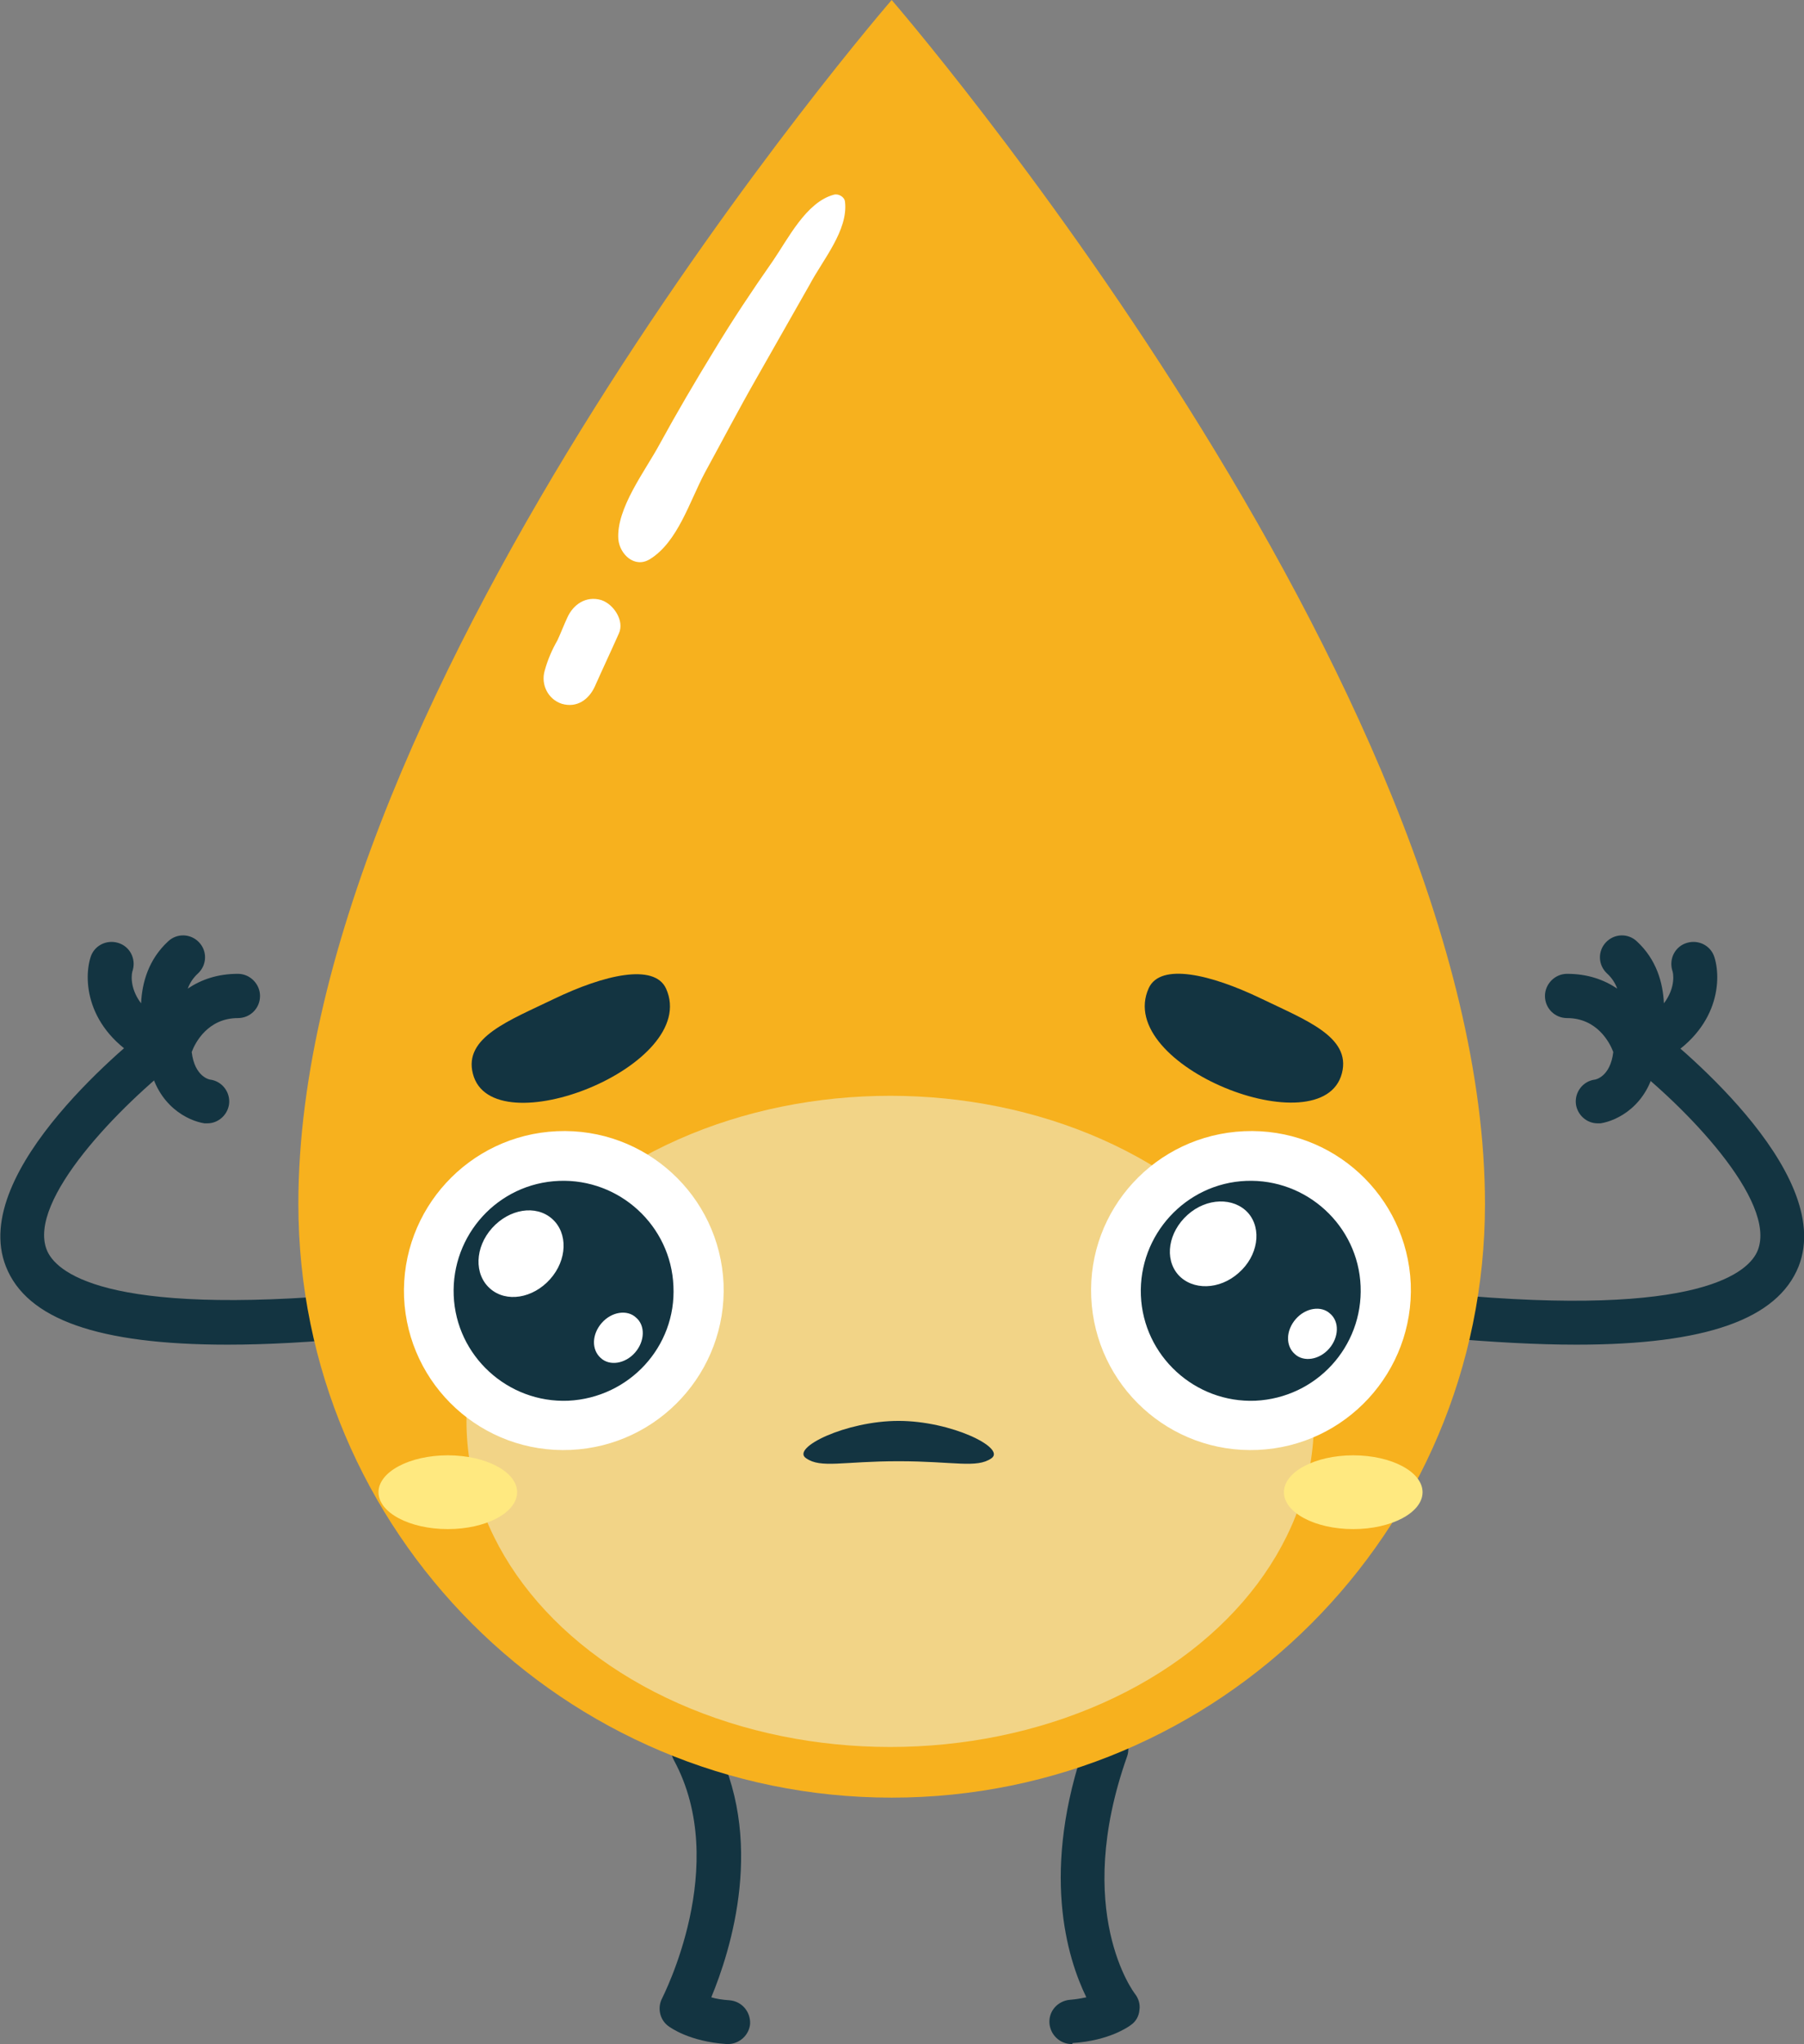 <?xml version="1.0" encoding="utf-8"?>
<!-- Generator: Adobe Illustrator 17.1.0, SVG Export Plug-In . SVG Version: 6.00 Build 0)  -->
<!DOCTYPE svg PUBLIC "-//W3C//DTD SVG 1.1//EN" "http://www.w3.org/Graphics/SVG/1.1/DTD/svg11.dtd">
<svg version="1.1" id="Layer_1" xmlns="http://www.w3.org/2000/svg" xmlns:xlink="http://www.w3.org/1999/xlink" x="0px" y="0px"
	 width="367px" height="415.6px" viewBox="0 0 367 415.6" enable-background="new 0 0 367 415.6" xml:space="preserve">
<rect x="0" y="0" width="367" height="415.6" fill="#808080" stroke="none"/>
<g>
	<g>
		<g>
			<g>
				<path fill="#133441" d="M320.7,273.4c-8,0-17.1-0.5-27.4-1.4c-2.5-0.2-4.3-2.4-4-4.9c0.2-2.5,2.4-4.3,4.9-4
					c52.1,4.9,61.7-4.6,63.4-8.9c3.9-10-14.7-29.3-27.4-39c-2-1.5-2.3-4.3-0.8-6.3c1.5-2,4.3-2.3,6.3-0.8c3.9,3,37.9,29.9,30.2,49.4
					C361.6,268.2,347.1,273.4,320.7,273.4z"/>
			</g>
		</g>
		<path fill="#133441" d="M318.8,198c4.2,0,7.5,1.2,10.2,3c-0.4-1.1-1.1-2.2-2.1-3.1c-1.8-1.7-1.9-4.5-0.2-6.3
			c1.7-1.8,4.5-1.9,6.3-0.2c4,3.7,5.3,8.4,5.5,12.6c2.5-3.3,1.9-6.3,1.7-6.7c-0.7-2.4,0.6-4.9,3-5.6c2.4-0.7,4.9,0.6,5.6,3
			c1.5,4.9,0.7,15.4-12,21.7c-1.6,8.5-7.9,11.5-11.2,12c-0.2,0-0.4,0-0.6,0c-2.2,0-4.1-1.7-4.4-3.9c-0.3-2.4,1.4-4.7,3.9-5
			c0,0,3.1-0.5,3.7-5.6c-0.7-1.9-3.3-6.9-9.4-6.9c-2.5,0-4.5-2-4.5-4.5C314.3,200.1,316.3,198,318.8,198z"/>
	</g>
	<g>
		<g>
			<g>
				<path fill="#133441" d="M46.3,273.4c-26.4,0-40.9-5.2-45.1-15.9C-6.5,238,27.5,211,31.4,208c2-1.5,4.8-1.1,6.3,0.8
					c1.5,2,1.1,4.8-0.8,6.3c-12.7,9.8-31.3,29-27.4,39c1.7,4.3,11.2,13.7,63.4,8.9c2.5-0.2,4.6,1.6,4.9,4c0.2,2.5-1.6,4.6-4,4.9
					C63.4,272.9,54.3,273.4,46.3,273.4z"/>
			</g>
		</g>
		<path fill="#133441" d="M48.4,198c-4.2,0-7.5,1.2-10.2,3c0.4-1.1,1.1-2.2,2.1-3.1c1.8-1.7,1.9-4.5,0.2-6.3
			c-1.7-1.8-4.5-1.9-6.3-0.2c-4,3.7-5.3,8.4-5.5,12.6c-2.5-3.3-1.9-6.3-1.7-6.7c0.7-2.4-0.6-4.9-3-5.6c-2.4-0.7-4.9,0.6-5.6,3
			c-1.5,4.9-0.7,15.4,12,21.7c1.6,8.5,7.9,11.5,11.2,12c0.2,0,0.4,0,0.6,0c2.2,0,4.1-1.7,4.4-3.9c0.3-2.4-1.4-4.7-3.9-5
			c0,0-3.1-0.5-3.7-5.6c0.7-1.9,3.3-6.9,9.4-6.9c2.5,0,4.5-2,4.5-4.5C52.9,200.1,50.9,198,48.4,198z"/>
	</g>
	<g>
		<g>
			<path fill="#133441" d="M218,415.6c-2.3,0-4.3-1.8-4.5-4.2c-0.2-2.5,1.7-4.6,4.2-4.8c1.3-0.1,2.3-0.3,3.3-0.5
				c-3.9-8-9.4-25.7-0.1-52c0.8-2.3,3.4-3.5,5.7-2.7c2.3,0.8,3.5,3.4,2.7,5.7c-11.2,31.6,1.5,48.2,1.6,48.3c0.7,0.9,1.1,2.1,0.9,3.3
				c-0.1,1.2-0.7,2.3-1.7,3c-0.4,0.3-4.3,3.2-11.9,3.7C218.2,415.6,218.1,415.6,218,415.6z"/>
		</g>
	</g>
	<g>
		<g>
			<path fill="#133441" d="M148.1,415.6c-0.1,0-0.2,0-0.3,0c-7.6-0.5-11.5-3.4-11.9-3.7c-1.7-1.3-2.2-3.7-1.2-5.6
				c0.1-0.3,14-27,2.4-48.4c-1.2-2.2-0.4-4.9,1.8-6.1c2.2-1.2,4.9-0.4,6.1,1.8c11,20.2,3.6,43.1-0.3,52.5c1,0.3,2.2,0.5,3.7,0.6
				c2.5,0.2,4.3,2.3,4.2,4.8C152.4,413.8,150.4,415.6,148.1,415.6z"/>
		</g>
	</g>
	<g>
		<g>
			<g>
				<path fill="#F7B11E" d="M302.1,244.8c0,66.7-54.1,120.7-120.7,120.7c-66.7,0-120.7-54.1-120.7-120.7C60.6,139.4,181.4,0,181.4,0
					S302.1,139.4,302.1,244.8z"/>
			</g>
		</g>
		<ellipse fill="#F2D487" cx="181.1" cy="289" rx="86.2" ry="66.2"/>
		<g>
			<g>
				<g>
					<path fill="#FFFFFF" d="M171.9,41c-0.1-1-1.4-1.7-2.3-1.4c-5.6,1.5-9.3,9-12.4,13.5c-4.2,6-8.2,12-12,18.3
						c-3.8,6.2-7.5,12.5-11,18.9c-2.9,5.4-8.9,13.1-8.4,19.4c0.3,3,3.3,5.9,6.4,4c5.7-3.5,8.1-11.8,11.2-17.6
						c3.5-6.4,6.9-12.9,10.5-19.2c3.6-6.3,7.2-12.7,10.8-19C167.4,52.8,172.6,46.8,171.9,41z"/>
				</g>
			</g>
			<g>
				<g>
					<path fill="#FFFFFF" d="M122.3,122c-3.1-0.9-5.7,0.9-6.9,3.6c-0.7,1.5-1.3,3.1-2,4.6c-1.1,1.9-2,4-2.6,6.2
						c-0.8,2.8,0.7,5.8,3.5,6.7c3.1,0.9,5.5-0.9,6.7-3.5c1.6-3.6,3.3-7.2,4.9-10.8C127.1,126.2,124.8,122.8,122.3,122z"/>
				</g>
			</g>
		</g>
	</g>
	<g>
		<g>
			<path fill="#133441" d="M201.7,296.5c-3,2.1-7.6,0.6-18.9,0.6c-11.3,0-15.8,1.5-18.8-0.6c-3.2-2.1,8.1-7.6,18.8-7.6
				C193.5,288.9,204.7,294.4,201.7,296.5z"/>
		</g>
	</g>
	<g>
		<g>
			<g>
				<g>
					<g>
						<g>
							<g>
								<g>
									<g>
										<path fill="#FFFFFF" d="M82.2,263.8c0.8,17.9,15.9,31.8,33.9,31c17.9-0.8,31.8-15.9,31.1-33.8
											c-0.8-17.9-15.9-31.8-33.9-31C95.4,230.8,81.5,245.9,82.2,263.8z"/>
									</g>
								</g>
							</g>
						</g>
					</g>
				</g>
				<g>
					<g>
						<g>
							<path fill="#133441" d="M137,261.5c-0.5-12.3-11-21.9-23.3-21.4c-12.4,0.5-21.9,11-21.4,23.3c0.5,12.3,11,21.9,23.3,21.4
								C128,284.2,137.6,273.8,137,261.5z M111.9,260.1c-3.5,3.9-8.9,4.8-12.2,1.9c-3.3-2.9-3.1-8.4,0.4-12.3
								c3.5-3.9,8.9-4.8,12.2-1.9C115.6,250.7,115.4,256.2,111.9,260.1z M129.2,275c-2,2.3-5.2,2.8-7,1.1c-1.9-1.7-1.8-4.8,0.2-7.1
								c2-2.3,5.2-2.8,7-1.1C131.3,269.5,131.2,272.7,129.2,275z"/>
						</g>
					</g>
				</g>
				<g>
					<g>
						<g>
							<path fill="#FFFFFF" d="M222,263.8c0.8,17.9,15.9,31.8,33.9,31c17.9-0.8,31.8-15.9,31.1-33.8c-0.8-17.9-15.9-31.8-33.9-31
								C235.1,230.8,221.2,245.9,222,263.8z"/>
						</g>
					</g>
				</g>
				<g>
					<g>
						<g>
							<path fill="#133441" d="M276.8,261.5c-0.5-12.3-11-21.9-23.3-21.4c-12.3,0.5-21.9,11-21.4,23.3c0.5,12.3,11,21.9,23.3,21.4
								C267.8,284.2,277.3,273.8,276.8,261.5z M252,258.8c-3.9,3.5-9.4,3.6-12.3,0.4c-2.9-3.3-2-8.7,1.9-12.2
								c3.9-3.5,9.4-3.6,12.3-0.4C256.8,249.9,255.9,255.4,252,258.8z M270.4,274.2c-2,2.3-5.2,2.8-7,1.1c-1.9-1.7-1.8-4.8,0.2-7.1
								c2-2.3,5.2-2.8,7-1.1C272.5,268.7,272.4,271.9,270.4,274.2z"/>
						</g>
					</g>
				</g>
			</g>
			<g>
				<g>
					<g>
						<path fill="#133441" d="M135.5,201c-2.4-5.2-12.6-2.8-22.8,2.1c-9.1,4.4-18.4,7.8-16.5,15.2C100,233.4,142.6,216.7,135.5,201z
							"/>
					</g>
				</g>
				<g>
					<g>
						<path fill="#133441" d="M273,218.2c1.9-7.4-7.4-10.8-16.5-15.2c-10.2-4.9-20.4-7.3-22.8-2.1
							C226.5,216.7,269.1,233.4,273,218.2z"/>
					</g>
				</g>
			</g>
			<g>
				<g>
					<g>
						<ellipse fill="#FFE980" cx="275.3" cy="303.4" rx="14.1" ry="7.5"/>
					</g>
				</g>
				<g>
					<g>
						<ellipse fill="#FFE980" cx="91.1" cy="303.4" rx="14.1" ry="7.5"/>
					</g>
				</g>
			</g>
		</g>
	</g>
</g>
</svg>

